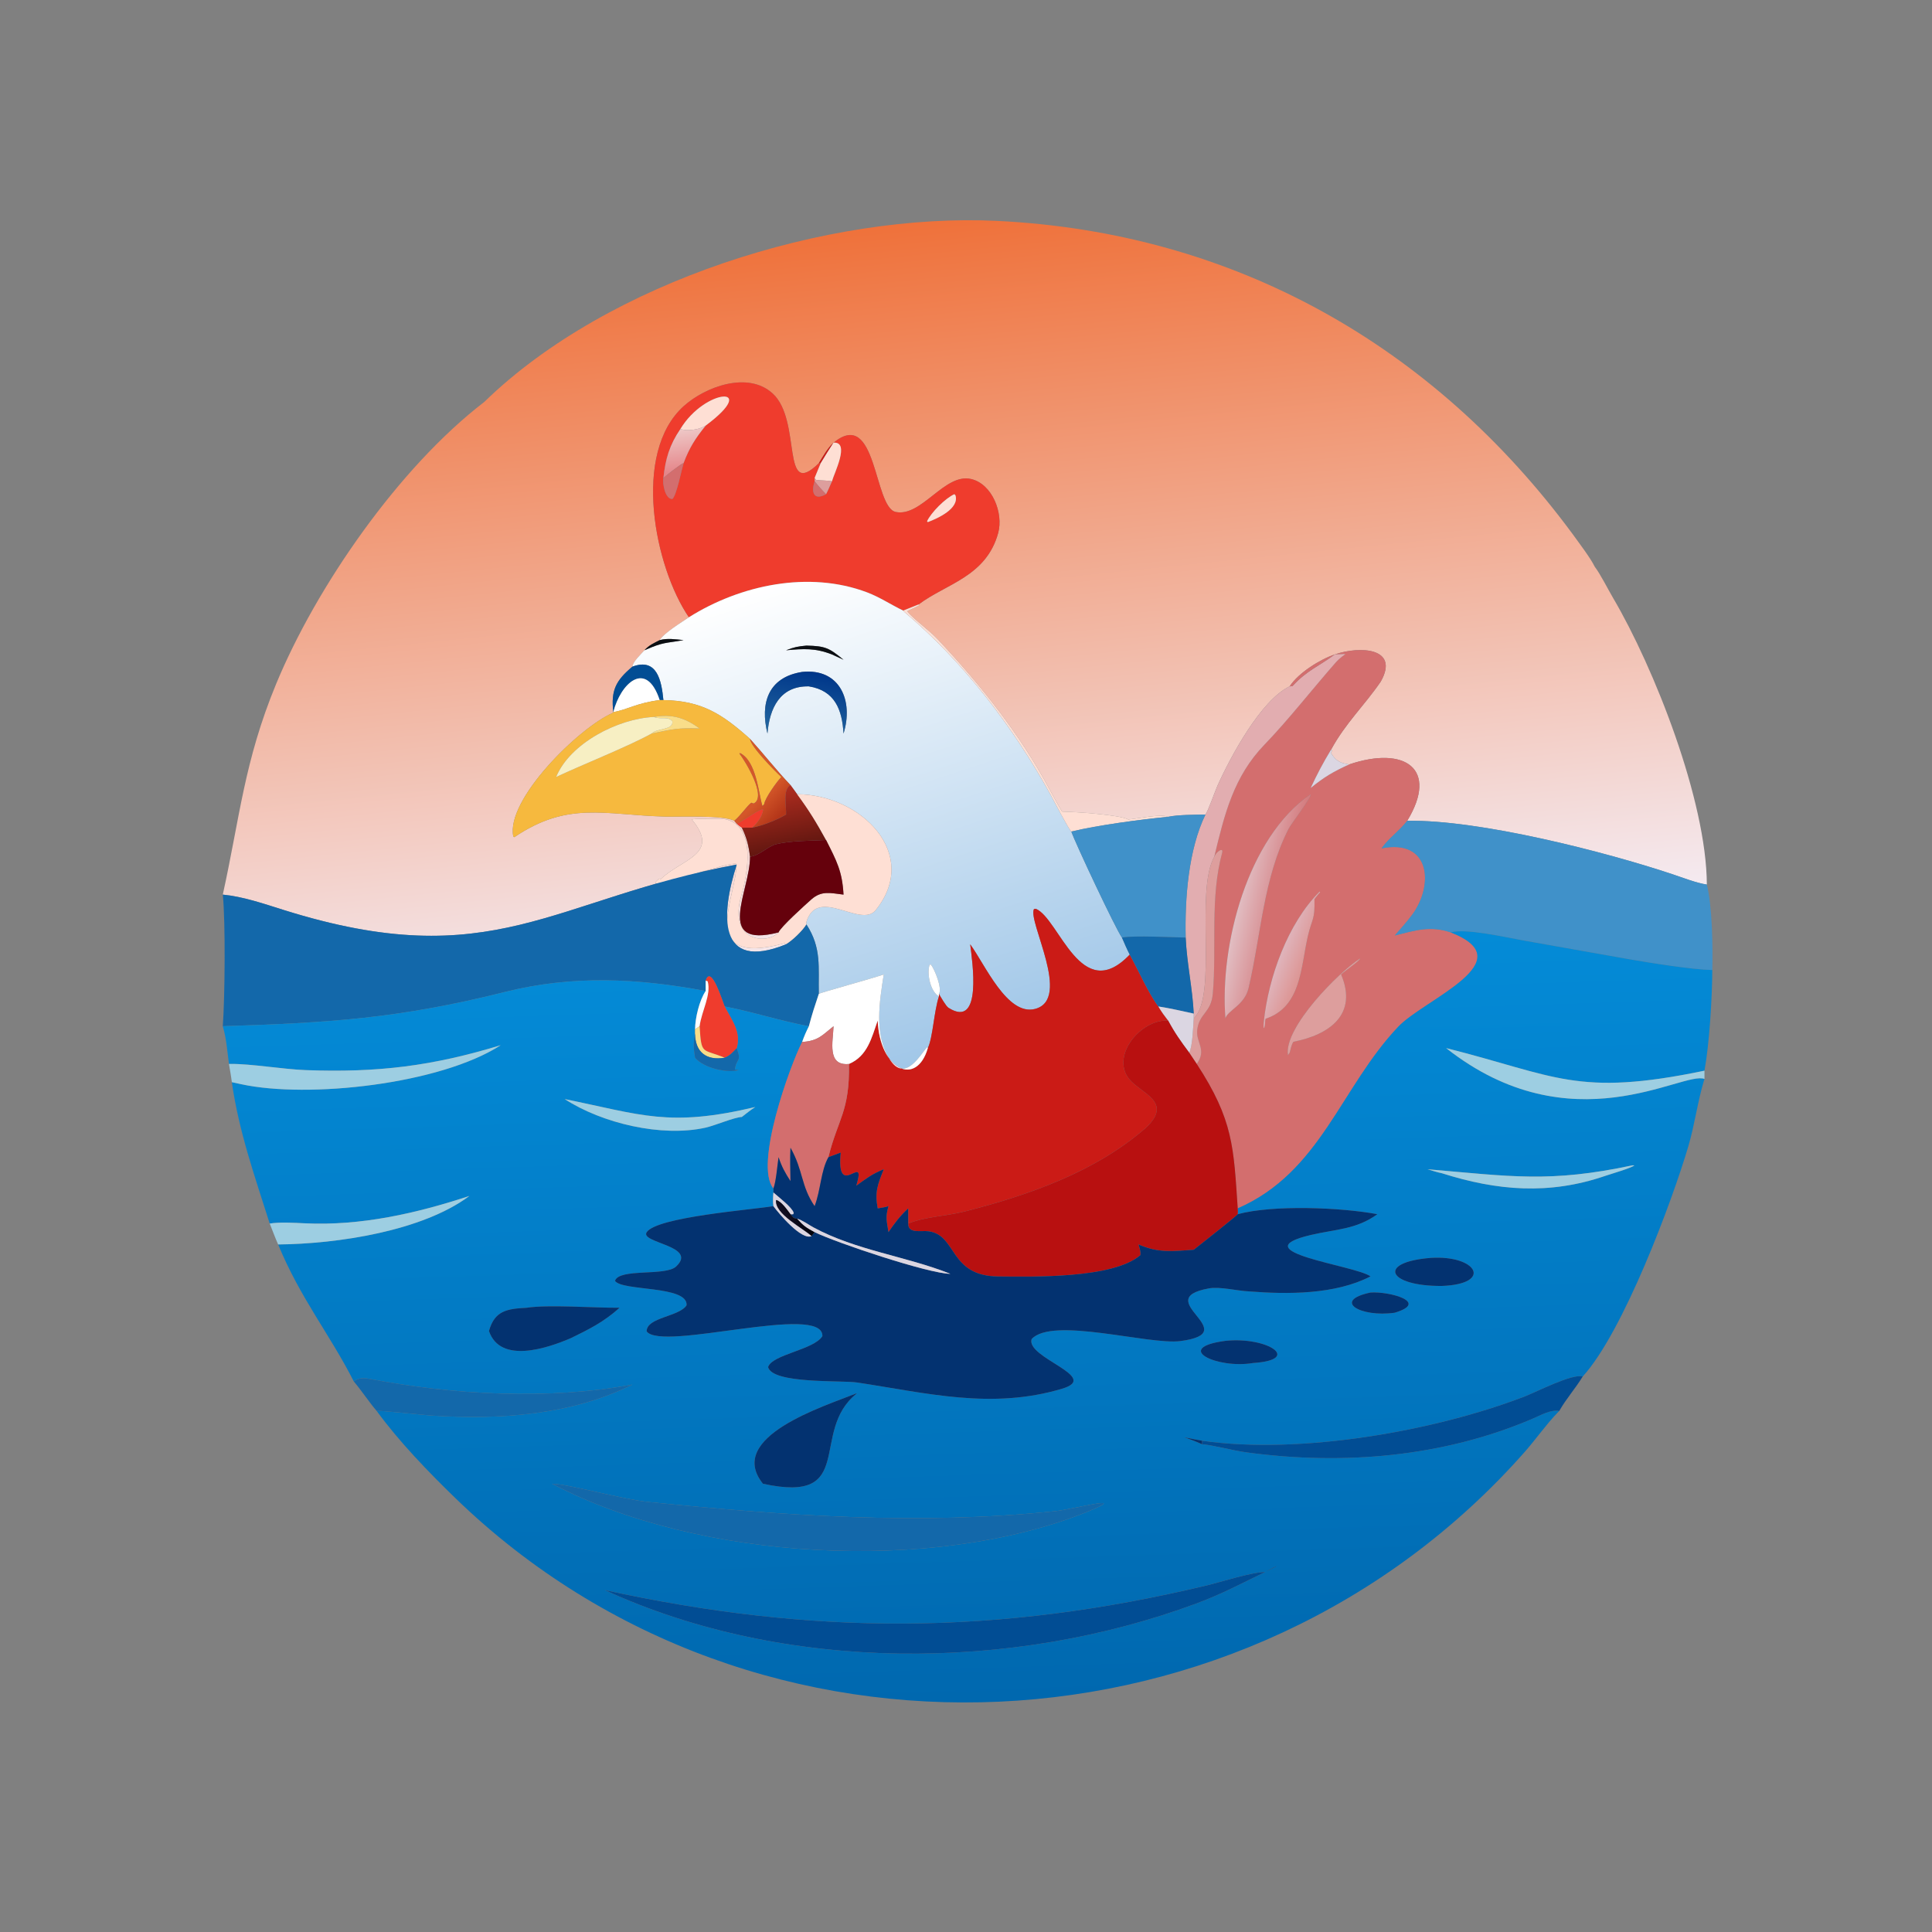 <?xml version="1.0" encoding="utf-8" ?><svg xmlns="http://www.w3.org/2000/svg" xmlns:xlink="http://www.w3.org/1999/xlink" width="1024" height="1024" viewBox="0 0 1024 1024"><rect x="0" y="0" width="1024" height="1024" fill="#808080" stroke="none"/><defs><linearGradient id="gradient_0" gradientUnits="userSpaceOnUse" x1="237.993" y1="59.112" x2="257.904" y2="253.846"><stop offset="0" stop-color="#EF713A"/><stop offset="1" stop-color="#F4EAF0"/></linearGradient></defs><path fill="url(#gradient_0)" transform="scale(2 2)" d="M59.043 237.082C63.557 216.618 64.706 201.78 73.163 181.288C83.791 155.539 105.653 123.931 128.334 106.522C161.24 74.478 219.436 56.348 264.235 58.537C327.124 61.61 379.876 91.565 416.73 141.488C418.375 143.796 421.428 147.737 422.634 150.205C424.075 152.062 426.183 156.256 427.463 158.429C438.395 176.981 452.249 212.176 452.331 234.417C449.586 234.019 445.846 232.554 443.176 231.663C425.45 225.752 392.208 217.209 372.931 217.515C381.306 203.746 372.337 197.577 357.534 202.583C355.994 202.265 354.279 202.194 352.743 199.57L353.032 198.872L352.734 198.692C356.578 191.62 361.494 187.073 365.921 180.621C370.976 171.646 360.411 171.13 353.74 173.431L353.74 173.431C349.865 174.722 344.08 178.311 341.773 181.896C334.178 185.52 326.131 200.474 322.681 208.132C321.982 209.684 320.193 214.86 319.462 215.857C316.912 215.901 311.957 215.92 309.566 216.464C307.793 215.596 301.286 216.975 299.014 217.175C296.733 215.902 284.813 215.133 281.504 215.092C281.312 214.973 278.693 210.205 278.355 209.569C270.489 194.781 259.988 181.627 248.543 169.469C246.078 166.851 242.804 164.684 240.511 162.134L240.553 161.859C241.636 161.397 242.459 161.033 243.497 160.482L243.468 160.169C250.712 154.692 261.35 152.834 264.531 141.244C265.964 136.024 262.993 128.246 257.327 126.935C250.331 125.316 244.218 137.086 237.381 135.676C231.495 134.462 232.449 107.859 220.898 117.312C219.347 118.69 218.07 120.963 216.991 122.754C206.805 132.72 212.627 111.459 204.763 104.273C198.22 98.294 186.969 102.462 181.245 107.579C167.339 120.013 173.502 150.326 182.561 163.584C180.54 164.977 176.013 167.693 174.821 169.638C173.196 170.48 171.993 170.965 170.78 172.327C169.848 173.38 167.655 175.399 167.595 176.666C163.161 180.37 161.862 182.998 162.537 188.724C162.464 188.801 162.391 188.878 162.318 188.956C153.29 192.927 133.982 212.013 136.036 221.676L136.288 221.865C150.527 212.237 160.111 215.96 176.21 216.402C180.067 216.508 191.829 215.949 194.593 217.515L195.244 218.308C195.586 218.586 196.239 219.16 196.596 219.337C197.886 221.992 198.396 224.095 198.765 227.026C198.836 236.093 189.105 251.491 206.324 247.097C203.44 250.356 192.818 249.763 196.481 237.25C198.111 231.684 200.437 218.954 192.327 217.138C191.244 216.895 183.868 216.903 183.347 217.185C191.087 226.446 180.579 227.632 175.111 232.974L174.75 232.822C174.347 233.063 174.02 233.464 173.674 233.788L173.876 234.147C176.896 234.172 192.758 228.485 195.092 228.911C195.764 236.58 183.841 256.584 207.992 249.955L208.318 250.249C190.081 257.662 190.997 242.28 195.244 229.118C146.366 238.112 130.94 258.662 75.144 241.142C69.951 239.511 64.444 237.602 59.043 237.082Z"/><path fill="#EF3C2D" transform="scale(2 2)" d="M220.898 117.312C232.449 107.859 231.495 134.462 237.381 135.676C244.218 137.086 250.331 125.316 257.327 126.935C262.993 128.246 265.964 136.024 264.531 141.244C261.35 152.834 250.712 154.692 243.468 160.169L239.357 161.811C236.109 160.25 233.158 158.256 229.781 156.98C214.366 151.158 196.216 154.991 182.561 163.584C173.502 150.326 167.339 120.013 181.245 107.579C186.969 102.462 198.22 98.294 204.763 104.273C212.627 111.459 206.805 132.72 216.991 122.754L217.491 122.754L215.883 126.655L215.883 127.568C214.939 130.376 215.583 132.796 218.919 130.962C219.451 129.954 219.997 128.629 220.47 127.568C221.04 125.436 225.36 117.013 220.898 117.312L220.898 117.312ZM187.011 112.782C201.581 101.941 186.853 102.842 180.311 113.689C177.429 117.909 176.348 121.629 175.807 126.655C175.506 128.129 176.302 132.428 178.22 132.207C179.322 131.092 180.519 124.902 181.148 122.754C182.717 118.599 184.244 116.228 187.011 112.782ZM252.922 130.962C250.503 132.046 246.743 135.832 245.679 138.139L245.885 138.368C248.518 137.371 254.261 134.781 253.216 131.279L252.922 130.962Z"/><path fill="#FEDFD4" transform="scale(2 2)" d="M187.011 112.782C185.45 113.844 182.16 114.355 180.311 113.689C186.853 102.842 201.581 101.941 187.011 112.782Z"/><defs><linearGradient id="gradient_1" gradientUnits="userSpaceOnUse" x1="181.3" y1="124.829" x2="179.852" y2="113.936"><stop offset="0" stop-color="#E5868A"/><stop offset="1" stop-color="#EEC7C6"/></linearGradient></defs><path fill="url(#gradient_1)" transform="scale(2 2)" d="M180.311 113.689C182.16 114.355 185.45 113.844 187.011 112.782C184.244 116.228 182.717 118.599 181.148 122.754C180.698 122.687 176.06 126.382 175.807 126.655C176.348 121.629 177.429 117.909 180.311 113.689Z"/><path fill="#CB1B16" transform="scale(2 2)" d="M216.991 122.754C218.07 120.963 219.347 118.69 220.898 117.312L220.898 117.312C219.712 119.094 218.608 120.929 217.491 122.754L216.991 122.754Z"/><path fill="#FEDFD4" transform="scale(2 2)" d="M217.491 122.754C218.608 120.929 219.712 119.094 220.898 117.312C225.36 117.013 221.04 125.436 220.47 127.568C219.211 127.273 217.738 127.394 216.235 127.173L215.883 126.655L217.491 122.754Z"/><path fill="#D36E6E" transform="scale(2 2)" d="M175.807 126.655C176.06 126.382 180.698 122.687 181.148 122.754C180.519 124.902 179.322 131.092 178.22 132.207C176.302 132.428 175.506 128.129 175.807 126.655Z"/><path fill="#DD9E9D" transform="scale(2 2)" d="M215.883 127.568L215.883 126.655L216.235 127.173C217.738 127.394 219.211 127.273 220.47 127.568C219.997 128.629 219.451 129.954 218.919 130.962C217.811 129.897 216.874 128.741 215.883 127.568Z"/><path fill="#D36E6E" transform="scale(2 2)" d="M218.919 130.962C215.583 132.796 214.939 130.376 215.883 127.568C216.874 128.741 217.811 129.897 218.919 130.962Z"/><path fill="#FEDFD4" transform="scale(2 2)" d="M245.885 138.368L245.679 138.139C246.743 135.832 250.503 132.046 252.922 130.962L253.216 131.279C254.261 134.781 248.518 137.371 245.885 138.368Z"/><defs><linearGradient id="gradient_2" gradientUnits="userSpaceOnUse" x1="254.286" y1="277.966" x2="212.822" y2="151.882"><stop offset="0" stop-color="#A1C7E8"/><stop offset="1" stop-color="white"/></linearGradient></defs><path fill="url(#gradient_2)" transform="scale(2 2)" d="M182.561 163.584C196.216 154.991 214.366 151.158 229.781 156.98C233.158 158.256 236.109 160.25 239.357 161.811C239.454 161.928 239.55 162.044 239.647 162.161C255.45 175.457 268.529 192.677 278.471 210.729C279.184 212.024 283.193 219.784 283.913 220.374C284.892 223.28 295.783 246.442 297.323 248.465C297.961 249.913 298.657 251.593 299.388 252.972C286.469 266.555 280.723 243.439 274.529 240.852L274.014 240.909C272.288 244.141 284.138 264.807 274.304 267.376C266.915 269.306 261.002 255.529 257.115 250.249C257.622 254.525 260.491 272.872 251.355 267.074C250.679 266.645 249.349 264.271 248.821 263.391C249.776 262.032 247.738 256.967 246.708 255.64L246.366 255.64C245.556 257.904 246.521 262.743 248.821 264.06C247.479 268.199 247.243 274.862 245.885 277.756L245.718 277.499C244.081 279.106 239.878 287.296 235.71 280.636C231.609 274.082 233.082 265.431 234.203 258.234C231.619 259.184 217.408 263.046 216.991 263.391C216.84 256.292 217.796 251.284 213.718 244.989L213.637 244.549C216.476 234.577 228.091 246.107 232.044 241.223C244.081 226.352 228.154 210.55 211.249 210.474C210.687 209.661 210.072 208.848 209.484 208.051C205.82 204.199 202.35 199.782 198.765 195.81C191.322 189.164 185.971 185.714 175.807 185.525C175.313 180.472 174.176 174.217 167.595 176.666C167.655 175.399 169.848 173.38 170.78 172.327C175.973 170.058 176.088 170.55 181.148 169.638C179.023 169.424 176.883 169.078 174.821 169.638C176.013 167.693 180.54 164.977 182.561 163.584ZM213.718 171.091C211.459 171.303 210.504 171.477 208.318 172.327C212.995 171.918 215.966 171.686 220.47 173.431L223.542 174.844C219.732 171.698 218.715 171.205 213.718 171.091ZM212.56 178.071C203.542 179.492 201.402 186.371 203.384 194.407C203.923 187.748 206.666 181.726 214.363 181.896C221.247 182.998 223.185 188.058 223.542 194.407C226.249 185.75 222.594 177.006 212.56 178.071Z"/><path fill="#FEDFD4" transform="scale(2 2)" d="M239.357 161.811L243.468 160.169L243.497 160.482C242.459 161.033 241.636 161.397 240.553 161.859L240.511 162.134C242.804 164.684 246.078 166.851 248.543 169.469C259.988 181.627 270.489 194.781 278.355 209.569C278.693 210.205 281.312 214.973 281.504 215.092C284.813 215.133 296.733 215.902 299.014 217.175C301.286 216.975 307.793 215.596 309.566 216.464C302.505 217.145 290.968 218.658 283.913 220.374C283.193 219.784 279.184 212.024 278.471 210.729C268.529 192.677 255.45 175.457 239.647 162.161C239.55 162.044 239.454 161.928 239.357 161.811Z"/><path fill="#0C0F13" transform="scale(2 2)" d="M174.821 169.638C176.883 169.078 179.023 169.424 181.148 169.638C176.088 170.55 175.973 170.058 170.78 172.327C171.993 170.965 173.196 170.48 174.821 169.638Z"/><path fill="#0C0F13" transform="scale(2 2)" d="M208.318 172.327C210.504 171.477 211.459 171.303 213.718 171.091C218.715 171.205 219.732 171.698 223.542 174.844L220.47 173.431C215.966 171.686 212.995 171.918 208.318 172.327Z"/><path fill="#D36E6E" transform="scale(2 2)" d="M353.74 173.431C360.411 171.13 370.976 171.646 365.921 180.621C361.494 187.073 356.578 191.62 352.734 198.692C350.606 202.187 349.08 205.092 347.342 208.826C350.913 205.916 353.333 204.496 357.534 202.583C372.337 197.577 381.306 203.746 372.931 217.515C370.739 220.331 367.993 222.125 366.115 224.832C379.175 222.219 380.014 234.644 374.211 242.453C372.83 244.312 371.135 246.187 369.627 247.918C374.984 246.576 379.011 245.262 384.452 247.097C404.05 254.718 377.46 264.805 370.552 272.089C355.245 288.23 350.035 310.613 328.011 320.233C326.911 304.072 326.887 296.872 317.15 281.96C319.943 278.147 316.82 276.25 317.287 272.817C317.883 268.432 320.963 268.449 321.41 263.279C322.469 251.045 320.628 237.915 323.879 225.999C324.287 224.501 322.483 225.495 321.8 227.026C324.517 215.71 326.931 205.774 335.155 197.28C341.303 190.93 347.866 182.525 353.87 175.691C356.529 172.665 358.183 173.377 353.74 173.431ZM347.342 210.474C330.626 221.894 323.157 250.5 324.767 270.056L324.738 269.87C325.352 267.756 329.82 266.374 330.877 261.898C334.216 247.762 334.777 232.752 341.512 219.618C342.293 218.095 347.698 211.214 347.342 210.474ZM349.712 236.271C341.274 244.749 336.156 258.924 334.911 270.842C334.649 273.348 335.251 272.685 335.295 270.459L335.398 269.973C344.89 266.845 344.689 256.356 346.597 248.088C347.715 243.245 348.493 243.954 348.343 238.303L348.631 237.904C349.034 237.353 349.385 236.968 349.845 236.47L349.712 236.271ZM360.435 254.02C354.912 257.484 340.143 272.362 341.333 279.606L341.773 278.968C342.007 278.085 342.253 276.767 342.777 276.079C352.288 274.214 359.9 268.88 355.405 258.234C356.105 257.526 360.543 254.456 360.435 254.02Z"/><path fill="#E2ADB0" transform="scale(2 2)" d="M353.74 173.431L353.74 173.431C358.183 173.377 356.529 172.665 353.87 175.691C347.866 182.525 341.303 190.93 335.155 197.28C326.931 205.774 324.517 215.71 321.8 227.026C316.604 236.331 322.772 263.848 316.354 269.87L316.354 268.617C316.03 261.868 314.517 255.242 314.219 248.465C313.985 238.204 314.907 225.23 319.462 215.857C320.193 214.86 321.982 209.684 322.681 208.132C326.131 200.474 334.178 185.52 341.773 181.896L342.543 181.805C346.332 177.643 349.685 176.481 353.74 173.431Z"/><path fill="#D36E6E" transform="scale(2 2)" d="M341.773 181.896C344.08 178.311 349.865 174.722 353.74 173.431C349.685 176.481 346.332 177.643 342.543 181.805L341.773 181.896Z"/><path fill="#014D94" transform="scale(2 2)" d="M167.595 176.666C174.176 174.217 175.313 180.472 175.807 185.525L174.821 185.525C171.225 174.655 164.436 181.113 162.537 188.724L162.537 188.724C161.862 182.998 163.161 180.37 167.595 176.666Z"/><defs><linearGradient id="gradient_3" gradientUnits="userSpaceOnUse" x1="215.415" y1="178.391" x2="212.386" y2="194.697"><stop offset="0" stop-color="#00378A"/><stop offset="1" stop-color="#22659F"/></linearGradient></defs><path fill="url(#gradient_3)" transform="scale(2 2)" d="M203.384 194.407C201.402 186.371 203.542 179.492 212.56 178.071C222.594 177.006 226.249 185.75 223.542 194.407C223.185 188.058 221.247 182.998 214.363 181.896C206.666 181.726 203.923 187.748 203.384 194.407Z"/><path fill="white" transform="scale(2 2)" d="M162.537 188.724C164.436 181.113 171.225 174.655 174.821 185.525C168.585 186.344 166.685 187.936 162.537 188.724Z"/><path fill="#F6B93E" transform="scale(2 2)" d="M174.821 185.525L175.807 185.525C185.971 185.714 191.322 189.164 198.765 195.81C198.828 197.725 205.389 204.402 207.058 205.915C205.897 207.098 202.705 211.55 202.507 213.121L202.053 213.598C201.001 210.263 200.503 201.822 196.17 199.591L195.942 199.677C197.521 201.733 203.374 211.287 199.69 212.95L199.114 212.725C197.964 213.545 196.356 216.05 194.593 217.515C191.829 215.949 180.067 216.508 176.21 216.402C160.111 215.96 150.527 212.237 136.288 221.865L136.036 221.676C133.982 212.013 153.29 192.927 162.318 188.956C162.391 188.878 162.464 188.801 162.537 188.724L162.537 188.724C166.685 187.936 168.585 186.344 174.821 185.525ZM173.274 190.002C163.847 190.418 151.064 196.932 147.377 205.915C154.498 202.563 166.3 197.914 172.669 194.407C178.417 193.202 179.629 192.858 185.401 193.059C181.586 190.257 178.091 189.136 173.274 190.002Z"/><path fill="#F9DD89" transform="scale(2 2)" d="M173.274 190.002C178.091 189.136 181.586 190.257 185.401 193.059C179.629 192.858 178.417 193.202 172.669 194.407C174.185 192.866 178.375 193.588 178.209 191.181C176.948 189.664 175.309 190.782 173.274 190.002Z"/><path fill="#F7EFC3" transform="scale(2 2)" d="M147.377 205.915C151.064 196.932 163.847 190.418 173.274 190.002C175.309 190.782 176.948 189.664 178.209 191.181C178.375 193.588 174.185 192.866 172.669 194.407C166.3 197.914 154.498 202.563 147.377 205.915Z"/><defs><linearGradient id="gradient_4" gradientUnits="userSpaceOnUse" x1="207.583" y1="215.166" x2="202.698" y2="210.348"><stop offset="0" stop-color="#B43619"/><stop offset="1" stop-color="#D45729"/></linearGradient></defs><path fill="url(#gradient_4)" transform="scale(2 2)" d="M207.058 205.915C205.389 204.402 198.828 197.725 198.765 195.81C202.35 199.782 205.82 204.199 209.484 208.051C207.388 209.138 208.411 213.731 208.318 215.857C206.042 217.235 201.94 218.895 199.307 219.337C200.593 218.241 202.08 216.249 202.223 214.556C201.296 214.229 196.942 217.681 195.244 218.308L194.593 217.515C196.356 216.05 197.964 213.545 199.114 212.725L199.69 212.95C203.374 211.287 197.521 201.733 195.942 199.677L196.17 199.591C200.503 201.822 201.001 210.263 202.053 213.598L202.507 213.121C202.705 211.55 205.897 207.098 207.058 205.915Z"/><path fill="#DBD6E2" transform="scale(2 2)" d="M352.734 198.692L353.032 198.872L352.743 199.57C354.279 202.194 355.994 202.265 357.534 202.583C353.333 204.496 350.913 205.916 347.342 208.826C349.08 205.092 350.606 202.187 352.734 198.692Z"/><defs><linearGradient id="gradient_5" gradientUnits="userSpaceOnUse" x1="208.336" y1="224.685" x2="205.195" y2="208.96"><stop offset="0" stop-color="#641710"/><stop offset="1" stop-color="#B02D20"/></linearGradient></defs><path fill="url(#gradient_5)" transform="scale(2 2)" d="M208.318 215.857C208.411 213.731 207.388 209.138 209.484 208.051C210.072 208.848 210.687 209.661 211.249 210.474C214.427 214.782 216.34 217.926 218.919 222.617C214.894 222.811 209.385 222.795 205.672 223.722C203.486 224.267 201.195 226.792 198.765 227.026C198.396 224.095 197.886 221.992 196.596 219.337C197.499 219.313 198.403 219.329 199.307 219.337C201.94 218.895 206.042 217.235 208.318 215.857Z"/><path fill="#FEDFD4" transform="scale(2 2)" d="M211.249 210.474C228.154 210.55 244.081 226.352 232.044 241.223C228.091 246.107 216.476 234.577 213.637 244.549L213.718 244.989C212.756 246.63 209.965 249.303 208.318 250.249L207.992 249.955C183.841 256.584 195.764 236.58 195.092 228.911C192.758 228.485 176.896 234.172 173.876 234.147L173.674 233.788C174.02 233.464 174.347 233.063 174.75 232.822L175.111 232.974C180.579 227.632 191.087 226.446 183.347 217.185C183.868 216.903 191.244 216.895 192.327 217.138C200.437 218.954 198.111 231.684 196.481 237.25C192.818 249.763 203.44 250.356 206.324 247.097C206.792 245.732 213.547 239.647 215.021 238.347C217.745 235.946 220.08 236.674 223.542 237.082C223.202 230.859 221.713 228.175 218.919 222.617C216.34 217.926 214.427 214.782 211.249 210.474Z"/><defs><linearGradient id="gradient_6" gradientUnits="userSpaceOnUse" x1="340.289" y1="240.331" x2="328.832" y2="237.85"><stop offset="0" stop-color="#D47C7F"/><stop offset="1" stop-color="#E1BCC1"/></linearGradient></defs><path fill="url(#gradient_6)" transform="scale(2 2)" d="M324.738 269.87L324.767 270.056C323.157 250.5 330.626 221.894 347.342 210.474C347.698 211.214 342.293 218.095 341.512 219.618C334.777 232.752 334.216 247.762 330.877 261.898C329.82 266.374 325.352 267.756 324.738 269.87Z"/><path fill="#EF3C2D" transform="scale(2 2)" d="M195.244 218.308C196.942 217.681 201.296 214.229 202.223 214.556C202.08 216.249 200.593 218.241 199.307 219.337C198.403 219.329 197.499 219.313 196.596 219.337C196.239 219.16 195.586 218.586 195.244 218.308Z"/><path fill="#4091C9" transform="scale(2 2)" d="M309.566 216.464C311.957 215.92 316.912 215.901 319.462 215.857C314.907 225.23 313.985 238.204 314.219 248.465C310.527 248.411 300.683 247.857 297.323 248.465C295.783 246.442 284.892 223.28 283.913 220.374C290.968 218.658 302.505 217.145 309.566 216.464Z"/><path fill="#4091C9" transform="scale(2 2)" d="M366.115 224.832C367.993 222.125 370.739 220.331 372.931 217.515C392.208 217.209 425.45 225.752 443.176 231.663C445.846 232.554 449.586 234.019 452.331 234.417C453.783 240.152 453.935 251.17 453.775 257.068C448.115 256.926 437.424 255.172 431.729 254.202L403.558 249.205C399.012 248.38 388.345 245.95 384.452 247.097C379.011 245.262 374.984 246.576 369.627 247.918C371.135 246.187 372.83 244.312 374.211 242.453C380.014 234.644 379.175 222.219 366.115 224.832Z"/><path fill="#65010C" transform="scale(2 2)" d="M198.765 227.026C201.195 226.792 203.486 224.267 205.672 223.722C209.385 222.795 214.894 222.811 218.919 222.617C221.713 228.175 223.202 230.859 223.542 237.082C220.08 236.674 217.745 235.946 215.021 238.347C213.547 239.647 206.792 245.732 206.324 247.097C189.105 251.491 198.836 236.093 198.765 227.026Z"/><path fill="#DD9E9D" transform="scale(2 2)" d="M321.8 227.026C322.483 225.495 324.287 224.501 323.879 225.999C320.628 237.915 322.469 251.045 321.41 263.279C320.963 268.449 317.883 268.432 317.287 272.817C316.82 276.25 319.943 278.147 317.15 281.96L315.153 278.968C316.035 277.464 316.221 271.854 316.354 269.87C322.772 263.848 316.604 236.331 321.8 227.026Z"/><path fill="#1368AA" transform="scale(2 2)" d="M59.043 237.082C64.444 237.602 69.951 239.511 75.144 241.142C130.94 258.662 146.366 238.112 195.244 229.118C190.997 242.28 190.081 257.662 208.318 250.249C209.965 249.303 212.756 246.63 213.718 244.989C217.796 251.284 216.84 256.292 216.991 263.391C215.989 266.376 215.153 268.909 214.363 271.955C206.89 270.588 199.538 268.143 192.044 266.724C191.618 265.845 188.466 255.321 187.011 259.889L187.011 262.626C168.981 259.23 151.697 258.392 133.893 262.86C105.639 269.951 87.076 271.056 59.043 271.955C59.596 264.538 59.789 244.326 59.043 237.082Z"/><defs><linearGradient id="gradient_7" gradientUnits="userSpaceOnUse" x1="345.503" y1="255.767" x2="339.462" y2="253.404"><stop offset="0" stop-color="#DD9695"/><stop offset="1" stop-color="#DFB3BA"/></linearGradient></defs><path fill="url(#gradient_7)" transform="scale(2 2)" d="M335.295 270.459C335.251 272.685 334.649 273.348 334.911 270.842C336.156 258.924 341.274 244.749 349.712 236.271L349.845 236.47C349.385 236.968 349.034 237.353 348.631 237.904L348.343 238.303C348.493 243.954 347.715 243.245 346.597 248.088C344.689 256.356 344.89 266.845 335.398 269.973L335.295 270.459Z"/><path fill="#CB1B16" transform="scale(2 2)" d="M299.388 252.972C301.54 256.841 304.498 263.507 306.98 266.724C307.879 268.251 308.481 269.049 309.566 270.459C302.34 270.069 294.322 279.736 299.2 285.906C302.278 289.799 311.102 291.938 303.627 298.91C290.254 310.59 272.63 316.71 255.675 321.05C250.783 322.293 245.106 322.42 240.689 324.25L240.689 320.233C238.507 322.25 237.121 324.097 235.454 326.53C234.981 323.419 234.602 322.684 235.454 319.641C234.761 319.919 233.378 320.101 232.597 320.233C231.766 315.811 232.619 313.886 234.203 309.864C230.949 311.191 229.747 312.212 226.933 314.215L227.207 313.222C229.223 305.722 221.574 318.131 222.793 305.443C221.725 305.862 220.615 306.259 219.537 306.661C222.076 296.431 225.193 294.593 224.991 281.96C229.889 279.877 230.98 275.074 232.597 270.459C233.162 283.67 242.927 288.043 245.885 277.756C247.243 274.862 247.479 268.199 248.821 264.06L248.821 263.391C249.349 264.271 250.679 266.645 251.355 267.074C260.491 272.872 257.622 254.525 257.115 250.249C261.002 255.529 266.915 269.306 274.304 267.376C284.138 264.807 272.288 244.141 274.014 240.909L274.529 240.852C280.723 243.439 286.469 266.555 299.388 252.972Z"/><defs><linearGradient id="gradient_8" gradientUnits="userSpaceOnUse" x1="262.672" y1="450.543" x2="256.172" y2="251.25"><stop offset="0" stop-color="#0068AF"/><stop offset="1" stop-color="#048BD7"/></linearGradient></defs><path fill="url(#gradient_8)" transform="scale(2 2)" d="M384.452 247.097C388.345 245.95 399.012 248.38 403.558 249.205L431.729 254.202C437.424 255.172 448.115 256.926 453.775 257.068C453.74 264.461 453.013 276.536 451.703 283.744C417.847 290.789 412.362 285.069 383.238 277.756C416.48 303.941 446.085 283.665 451.703 285.934L451.558 286.405C449.899 291.864 449.101 298.096 447.432 303.757C443.105 318.434 430.17 353.03 419.44 364.784C416.718 363.939 407.134 368.896 404.089 370.069C380.239 379.257 344.575 385.553 318.535 381.799C311.184 380.504 313.652 380.516 318.535 382.729C322.376 383.138 326.396 384.362 330.379 384.902C355.919 388.362 382.537 386.145 406.346 375.889C408.458 374.98 410.943 373.527 413.221 373.91L412.897 374.24C409.745 377.483 407.036 381.407 404.024 384.822C330.836 467.699 200.428 474.234 120.731 397.069C113.585 390.151 105.683 381.959 99.82 373.91C101.127 373.754 111.818 374.967 114.389 375.132C132.306 376.283 151.242 375.073 167.595 366.934C145.374 371.079 119.995 369.64 97.997 365.428C96.4 365.122 95.052 365.096 93.757 366.09C87.444 353.659 79.597 344.078 73.708 329.794C89.521 329.648 111.982 326.223 124.395 316.939C110.318 321.566 95.672 324.899 80.763 324.188C77.974 324.055 74.197 323.82 71.475 324.25C67.511 311.716 63.324 299.974 61.437 286.787L63.906 287.325C81.665 291.18 116.682 287.34 132.695 276.986C114.653 282.487 100.214 284.304 81.049 283.592C75.01 283.368 66.431 281.879 61.045 281.953L60.674 281.96C60.204 278.451 60.038 275.407 59.043 271.955C87.076 271.056 105.639 269.951 133.893 262.86C151.697 258.392 168.981 259.23 187.011 262.626C185.311 265.104 184.217 269.869 184.193 272.774L184.193 273.865C183.742 276.68 183.746 277.483 184.193 280.313C186.391 282.964 192.632 284.511 195.805 283.568L194.765 283.443C195.131 280.231 196.648 281.652 195.244 277.756C196.441 273.462 194.021 270.487 192.044 266.724C199.538 268.143 206.89 270.588 214.363 271.955C213.572 273.558 213.158 274.476 212.56 276.155C209.33 282.486 199.825 308.745 204.964 314.935L204.964 316.022C204.859 316.983 204.801 318.666 204.964 319.641C199.209 320.602 174.075 322.507 171.386 326.546C169.48 329.408 185.096 330.112 179.164 335.652C176.366 338.265 164.081 336.045 162.98 339.427C164.791 342.238 182.349 340.598 181.953 345.909C179.964 348.998 171.366 349.07 171.368 352.824C175.365 358.293 218.242 345.214 217.943 354.095C215.654 357.748 204.639 358.936 203.549 362.289C204.7 366.795 223.054 365.753 227.141 366.372C245.542 369.159 262.799 373.616 281.481 368.021C291.917 364.895 271.824 359.861 273.385 354.875C278.877 348.838 304.437 356.487 312.821 355.396C330.149 353.141 304.459 344.361 320.317 341.444C323.274 340.9 327.787 342.08 330.869 342.222C341.297 343.043 353.798 343.094 363.198 338.258C359.252 335.327 328.48 331.727 347.424 327.27C353.94 325.737 359.394 325.853 365.015 321.776C355.452 319.981 337.368 319.235 328.011 321.776C328.081 321.059 328.049 320.958 328.011 320.233C350.035 310.613 355.245 288.23 370.552 272.089C377.46 264.805 404.05 254.718 384.452 247.097ZM335.295 416.601C331.927 416.572 323.38 419.296 319.744 420.167C264.311 433.438 215.243 433.403 160.271 421.385C208.089 443.352 268.108 443.101 317.022 424.955C323.844 422.424 328.928 419.663 335.295 416.601C339.667 414.442 339.06 414.512 335.295 416.601ZM149.651 291.265C159.565 297.696 175.322 301.43 186.961 298.844C189.5 298.28 194.568 296.086 196.596 296.007C197.747 295.114 198.934 294.138 200.163 293.368C177.296 298.803 170.032 295.414 149.651 291.265ZM432.63 308.821C410.679 313.504 400.325 311.739 378.314 309.864C379.561 310.244 380.784 310.651 382.061 310.903C396.805 315.59 410.586 316.703 425.42 311.617C426.728 311.169 432.338 309.539 433.128 308.841L432.63 308.821ZM379.154 333.353C364.869 334.479 367.671 340.856 382.061 340.79C395.703 340.307 391.511 332.563 379.154 333.353ZM363.198 342.534C352.959 344.681 360.47 349.195 369.627 347.883C378.911 345.092 368.223 342.188 363.198 342.534ZM139.561 346.572C134.474 346.848 131.083 347.274 129.582 352.729C132.593 361.572 145.179 357.249 151.32 354.604C156.247 352.192 160.015 350.322 164.193 346.572C157.53 346.616 145.288 345.681 139.561 346.572ZM324.738 355.338C310.606 357.221 322.624 362.83 332.062 361.213C345.213 360.366 335.926 354.171 324.738 355.338ZM226.933 369.264C218.464 372.681 192.218 380.774 202.188 393.207C227.308 398.683 214.343 379.492 226.994 369.323L226.933 369.264ZM146.316 393.207C185.105 413.569 247.058 417.063 287.85 400.754C300.234 395.738 284.589 399.958 279.6 400.481C243.646 404.251 207.663 401.672 171.788 398.034C164.776 397.322 151.031 393.366 146.316 393.207Z"/><path fill="#1368AA" transform="scale(2 2)" d="M297.323 248.465C300.683 247.857 310.527 248.411 314.219 248.465C314.517 255.242 316.03 261.868 316.354 268.617C313.25 267.939 310.117 267.205 306.98 266.724C304.498 263.507 301.54 256.841 299.388 252.972C298.657 251.593 297.961 249.913 297.323 248.465Z"/><path fill="#DD9E9D" transform="scale(2 2)" d="M341.773 278.968L341.333 279.606C340.143 272.362 354.912 257.484 360.435 254.02C360.543 254.456 356.105 257.526 355.405 258.234C359.9 268.88 352.288 274.214 342.777 276.079C342.253 276.767 342.007 278.085 341.773 278.968Z"/><path fill="white" transform="scale(2 2)" d="M248.821 263.391L248.821 264.06C246.521 262.743 245.556 257.904 246.366 255.64L246.708 255.64C247.738 256.967 249.776 262.032 248.821 263.391Z"/><path fill="white" transform="scale(2 2)" d="M216.991 263.391C217.408 263.046 231.619 259.184 234.203 258.234C233.082 265.431 231.609 274.082 235.71 280.636C239.878 287.296 244.081 279.106 245.718 277.499L245.885 277.756C242.927 288.043 233.162 283.67 232.597 270.459C230.98 275.074 229.889 279.877 224.991 281.96C219.08 282.546 220.761 276.039 220.898 271.955C217.687 274.569 216.775 275.799 212.56 276.155C213.158 274.476 213.572 273.558 214.363 271.955C215.153 268.909 215.989 266.376 216.991 263.391Z"/><path fill="#EF3C2D" transform="scale(2 2)" d="M187.011 259.889C188.466 255.321 191.618 265.845 192.044 266.724C194.021 270.487 196.441 273.462 195.244 277.756C194.13 278.914 193.542 279.672 192.044 280.313C186.045 277.811 185.887 279.762 185.401 271.955C185.935 267.879 188.536 263.641 187.54 260.054L187.011 259.889Z"/><path fill="white" transform="scale(2 2)" d="M187.011 259.889L187.54 260.054C188.536 263.641 185.935 267.879 185.401 271.955L184.193 272.774C184.217 269.869 185.311 265.104 187.011 262.626L187.011 259.889Z"/><path fill="#DBD6E2" transform="scale(2 2)" d="M306.98 266.724C310.117 267.205 313.25 267.939 316.354 268.617L316.354 269.87C316.221 271.854 316.035 277.464 315.153 278.968C312.934 275.998 311.304 273.721 309.566 270.459C308.481 269.049 307.879 268.251 306.98 266.724Z"/><path fill="#B81010" transform="scale(2 2)" d="M240.689 324.25C245.106 322.42 250.783 322.293 255.675 321.05C272.63 316.71 290.254 310.59 303.627 298.91C311.102 291.938 302.278 289.799 299.2 285.906C294.322 279.736 302.34 270.069 309.566 270.459C311.304 273.721 312.934 275.998 315.153 278.968L317.15 281.96C326.887 296.872 326.911 304.072 328.011 320.233C328.049 320.958 328.081 321.059 328.011 321.776C327.318 322.556 318.266 329.691 316.354 331.198C310.586 331.618 307.019 332.082 301.724 329.794C301.985 330.741 302.339 331.662 302.216 332.621C294.938 338.918 273.393 338.336 264.566 338.273C251.437 338.179 253.696 327.318 246.091 326.301C244.054 326.029 240.636 327.033 240.689 324.25Z"/><path fill="#F9DD89" transform="scale(2 2)" d="M184.193 272.774L185.401 271.955C185.887 279.762 186.045 277.811 192.044 280.313C187.13 281.106 184.251 278.806 184.193 273.865L184.193 272.774Z"/><path fill="#D36E6E" transform="scale(2 2)" d="M212.56 276.155C216.775 275.799 217.687 274.569 220.898 271.955C220.761 276.039 219.08 282.546 224.991 281.96C225.193 294.593 222.076 296.431 219.537 306.661C217.493 310.342 217.53 315.277 215.883 319.641C212.209 314.278 212.936 310.264 209.484 304.157C209.338 306.973 209.449 310.16 209.484 313.006C208.031 310.757 207.182 309.226 206.324 306.661C206.01 308.779 205.655 313.24 204.964 314.935C199.825 308.745 209.33 282.486 212.56 276.155Z"/><path fill="#1368AA" transform="scale(2 2)" d="M184.193 280.313C183.746 277.483 183.742 276.68 184.193 273.865C184.251 278.806 187.13 281.106 192.044 280.313C193.542 279.672 194.13 278.914 195.244 277.756C196.648 281.652 195.131 280.231 194.765 283.443L195.805 283.568C192.632 284.511 186.391 282.964 184.193 280.313Z"/><path fill="#9DCEE2" transform="scale(2 2)" d="M60.674 281.96L61.045 281.953C66.431 281.879 75.01 283.368 81.049 283.592C100.214 284.304 114.653 282.487 132.695 276.986C116.682 287.34 81.665 291.18 63.906 287.325L61.437 286.787C61.245 285.178 60.945 283.56 60.674 281.96Z"/><path fill="#9DCEE2" transform="scale(2 2)" d="M383.238 277.756C412.362 285.069 417.847 290.789 451.703 283.744C451.705 284.469 451.715 285.212 451.703 285.934C446.085 283.665 416.48 303.941 383.238 277.756Z"/><path fill="#9DCEE2" transform="scale(2 2)" d="M196.596 296.007C194.568 296.086 189.5 298.28 186.961 298.844C175.322 301.43 159.565 297.696 149.651 291.265C170.032 295.414 177.296 298.803 200.163 293.368C198.934 294.138 197.747 295.114 196.596 296.007Z"/><path fill="#033270" transform="scale(2 2)" d="M219.537 306.661C220.615 306.259 221.725 305.862 222.793 305.443C221.574 318.131 229.223 305.722 227.207 313.222L226.933 314.215C229.747 312.212 230.949 311.191 234.203 309.864C232.619 313.886 231.766 315.811 232.597 320.233C233.378 320.101 234.761 319.919 235.454 319.641C234.602 322.684 234.981 323.419 235.454 326.53C237.121 324.097 238.507 322.25 240.689 320.233L240.689 324.25C240.636 327.033 244.054 326.029 246.091 326.301C253.696 327.318 251.437 338.179 264.566 338.273C273.393 338.336 294.938 338.918 302.216 332.621C302.339 331.662 301.985 330.741 301.724 329.794C307.019 332.082 310.586 331.618 316.354 331.198C318.266 329.691 327.318 322.556 328.011 321.776C337.368 319.235 355.452 319.981 365.015 321.776C359.394 325.853 353.94 325.737 347.424 327.27C328.48 331.727 359.252 335.327 363.198 338.258C353.798 343.094 341.297 343.043 330.869 342.222C327.787 342.08 323.274 340.9 320.317 341.444C304.459 344.361 330.149 353.141 312.821 355.396C304.437 356.487 278.877 348.838 273.385 354.875C271.824 359.861 291.917 364.895 281.481 368.021C262.799 373.616 245.542 369.159 227.141 366.372C223.054 365.753 204.7 366.795 203.549 362.289C204.639 358.936 215.654 357.748 217.943 354.095C218.242 345.214 175.365 358.293 171.368 352.824C171.366 349.07 179.964 348.998 181.953 345.909C182.349 340.598 164.791 342.238 162.98 339.427C164.081 336.045 176.366 338.265 179.164 335.652C185.096 330.112 169.48 329.408 171.386 326.546C174.075 322.507 199.209 320.602 204.964 319.641C206.322 321.514 212.443 328.811 215.072 327.569L215.883 326.53C221.594 329.332 246.156 337.555 251.858 337.576C240.007 332.872 226.913 331.404 215.558 325.266C214.203 324.533 212.687 323.369 211.249 322.967C210.165 322.87 210.195 322.609 209.484 321.776C209.793 321.841 209.894 321.802 210.22 321.78L210.329 321.407C209.895 319.935 206.329 317.255 204.964 316.022L204.964 314.935C205.655 313.24 206.01 308.779 206.324 306.661C207.182 309.226 208.031 310.757 209.484 313.006C209.449 310.16 209.338 306.973 209.484 304.157C212.936 310.264 212.209 314.278 215.883 319.641C217.53 315.277 217.493 310.342 219.537 306.661Z"/><path fill="#9DCEE2" transform="scale(2 2)" d="M378.314 309.864C400.325 311.739 410.679 313.504 432.63 308.821L433.128 308.841C432.338 309.539 426.728 311.169 425.42 311.617C410.586 316.703 396.805 315.59 382.061 310.903C380.784 310.651 379.561 310.244 378.314 309.864Z"/><path fill="#DBD6E2" transform="scale(2 2)" d="M204.964 319.641C204.801 318.666 204.859 316.983 204.964 316.022C206.329 317.255 209.895 319.935 210.329 321.407L210.22 321.78C209.894 321.802 209.793 321.841 209.484 321.776C208.601 320.627 207.081 318.343 205.675 318.016C205.17 321.681 212.907 325.53 215.072 327.569C212.443 328.811 206.322 321.514 204.964 319.641Z"/><path fill="#9DCEE2" transform="scale(2 2)" d="M71.475 324.25C74.197 323.82 77.974 324.055 80.763 324.188C95.672 324.899 110.318 321.566 124.395 316.939C111.982 326.223 89.521 329.648 73.708 329.794C72.963 328.155 72.177 325.972 71.475 324.25Z"/><defs><linearGradient id="gradient_9" gradientUnits="userSpaceOnUse" x1="211.835" y1="321.846" x2="209.417" y2="323.653"><stop offset="0" stop-color="#00000A"/><stop offset="1" stop-color="#110F23"/></linearGradient></defs><path fill="url(#gradient_9)" transform="scale(2 2)" d="M215.072 327.569C212.907 325.53 205.17 321.681 205.675 318.016C207.081 318.343 208.601 320.627 209.484 321.776C210.195 322.609 210.165 322.87 211.249 322.967C212.987 324.875 213.579 325.283 215.883 326.53L215.072 327.569Z"/><path fill="#DBD6E2" transform="scale(2 2)" d="M211.249 322.967C212.687 323.369 214.203 324.533 215.558 325.266C226.913 331.404 240.007 332.872 251.858 337.576C246.156 337.555 221.594 329.332 215.883 326.53C213.579 325.283 212.987 324.875 211.249 322.967Z"/><path fill="#033270" transform="scale(2 2)" d="M382.061 340.79C367.671 340.856 364.869 334.479 379.154 333.353C391.511 332.563 395.703 340.307 382.061 340.79Z"/><path fill="#033270" transform="scale(2 2)" d="M369.627 347.883C360.47 349.195 352.959 344.681 363.198 342.534C368.223 342.188 378.911 345.092 369.627 347.883Z"/><path fill="#033270" transform="scale(2 2)" d="M129.582 352.729C131.083 347.274 134.474 346.848 139.561 346.572C145.288 345.681 157.53 346.616 164.193 346.572C160.015 350.322 156.247 352.192 151.32 354.604C145.179 357.249 132.593 361.572 129.582 352.729Z"/><path fill="#033270" transform="scale(2 2)" d="M332.062 361.213C322.624 362.83 310.606 357.221 324.738 355.338C335.926 354.171 345.213 360.366 332.062 361.213Z"/><path fill="#014D94" transform="scale(2 2)" d="M318.535 381.799C344.575 385.553 380.239 379.257 404.089 370.069C407.134 368.896 416.718 363.939 419.44 364.784C417.493 367.974 415.084 370.636 413.221 373.91C410.943 373.527 408.458 374.98 406.346 375.889C382.537 386.145 355.919 388.362 330.379 384.902C326.396 384.362 322.376 383.138 318.535 382.729L318.535 381.799Z"/><path fill="#1368AA" transform="scale(2 2)" d="M93.757 366.09C95.052 365.096 96.4 365.122 97.997 365.428C119.995 369.64 145.374 371.079 167.595 366.934C151.242 375.073 132.306 376.283 114.389 375.132C111.818 374.967 101.127 373.754 99.82 373.91C97.762 371.504 95.933 368.676 93.757 366.09Z"/><path fill="#033270" transform="scale(2 2)" d="M202.188 393.207C192.218 380.774 218.464 372.681 226.933 369.264L226.994 369.323C214.343 379.492 227.308 398.683 202.188 393.207Z"/><path fill="#033270" transform="scale(2 2)" d="M318.535 382.729C313.652 380.516 311.184 380.504 318.535 381.799L318.535 382.729Z"/><path fill="#1368AA" transform="scale(2 2)" d="M287.85 400.754C247.058 417.063 185.105 413.569 146.316 393.207C151.031 393.366 164.776 397.322 171.788 398.034C207.663 401.672 243.646 404.251 279.6 400.481C284.589 399.958 300.234 395.738 287.85 400.754Z"/><path fill="#033270" transform="scale(2 2)" d="M335.295 416.601C339.06 414.512 339.667 414.442 335.295 416.601L335.295 416.601Z"/><path fill="#014D94" transform="scale(2 2)" d="M160.271 421.385C215.243 433.403 264.311 433.438 319.744 420.167C323.38 419.296 331.927 416.572 335.295 416.601L335.295 416.601C328.928 419.663 323.844 422.424 317.022 424.955C268.108 443.101 208.089 443.352 160.271 421.385Z"/></svg>
